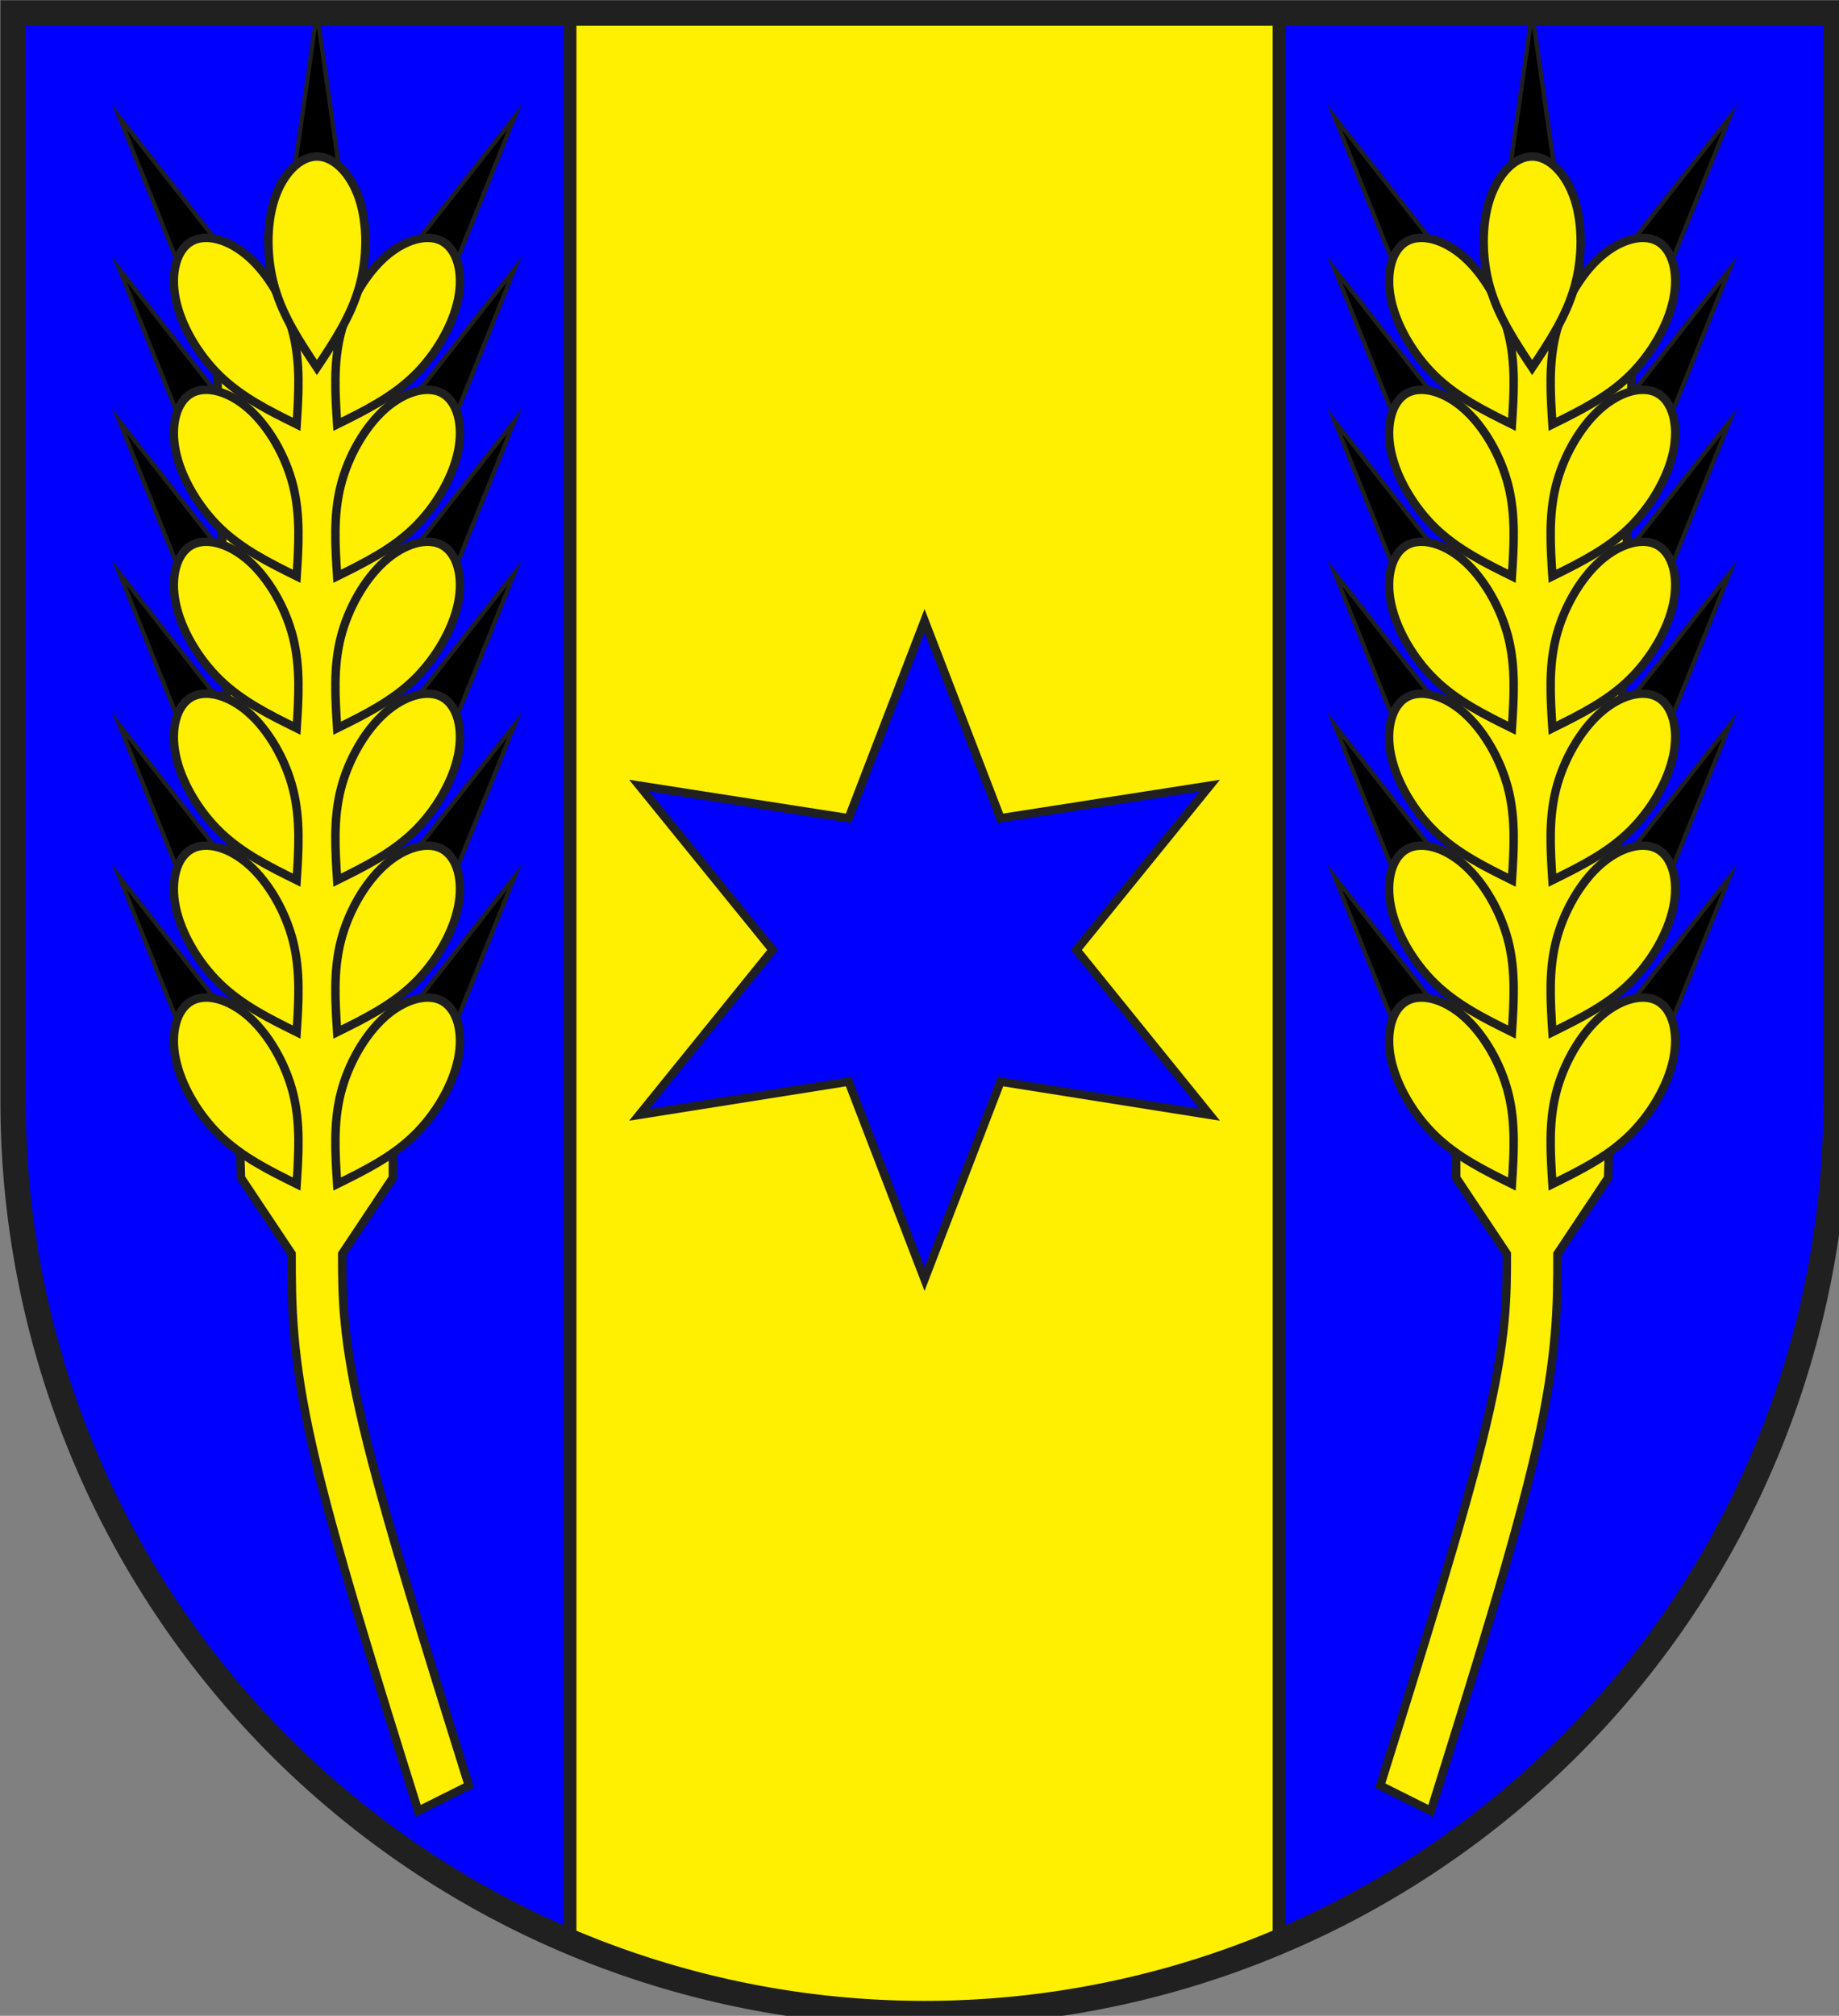 <?xml version="1.0" encoding="iso-8859-1"?>
<!DOCTYPE svg PUBLIC "-//W3C//DTD SVG 1.1//EN" "http://www.w3.org/Graphics/SVG/1.1/DTD/svg11.dtd">
<!-- Auto-generated by fig2svg tool
     Date: Mon Oct 30 16:30:14 2006 -->
<svg xmlns="http://www.w3.org/2000/svg"
   xmlns:dc="http://purl.org/dc/elements/1.1/"
   xmlns:cc="http://creativecommons.org/ns#"
   xmlns:rdf="http://www.w3.org/1999/02/22-rdf-syntax-ns#"
   xmlns:svg="http://www.w3.org/2000/svg"
   xmlns:xlink="http://www.w3.org/1999/xlink"
     width="438" height="480" viewBox="21 15 438 480">
<rect x="21" y="15" width="438" height="480" fill="#808080" stroke="none"/>
<title>
Wappen Tschiertschen (CH-GR)
</title>
<style type="text/css">
  <![CDATA[
  .Rand1 { stroke: #202020; stroke-width:15; }
  .Rand2 { stroke: #202020; stroke-width:30; }
  .Rand3 { stroke: #202020; stroke-width:45; }
  .Rand6 { stroke: #202020; stroke-width:90; }
  .Schwarz { fill: #000000; }
  .Blau { fill: #0000ff; }
  .Gold { fill: #ffef00; }
  ]]>
</style>
<defs>
<path id="granne-1" d="M1350,900 L1440,270 L1530,900" />
<path id="korn-1"
      d="M1440,1530 C1500,1440 1560,1350 1590,1245 C1620,1140 1620,1020 1590,930
         C1560,840 1500,780 1440,780 C1380,780 1320,840 1290,930
         C1260,1020 1260,1140 1290,1245 C1320,1350 1380,1440 1440,1530 Z" />
<path id="halm-1"
      d="M1710,1350 L1080,1350 L1170,4410 L1350,4680
         C1350,4860 1350,5040 1425,5370 C1500,5700 1650,6180 1800,6660
         L1980,6570 C1830,6090 1680,5610 1605,5295
         C1530,4980 1530,4830 1530,4680 L1710,4410 L1710,1350 Z" />
<clipPath id="clippath">
<path d="M360,4140 A3240,3240 0.0 0 0 6840,4140 L6840,270 L360,270 L360,4140 Z" />
</clipPath>
</defs>
<g stroke="none" stroke-miterlimit="10" stroke-width="10"
   stroke-linecap="butt" stroke-linejoin="miter"
   fill="none" fill-rule="evenodd" transform="scale(0.067)">
<g clip-path="url(#clippath)">
<path id="feld-1" class="Blau"
      d="M-225,-225 L-225,7425 L7425,7425 L7425,-225 L-225,-225 Z" />
<path id="pfahl-1" class="Gold"
      d="M2340,-225 L2340,7425 L4860,7425 L4860,-225 L2340,-225 Z" />
<path id="stern-1" class="Blau Rand2"
      d="M3600,2430 L3330,3132 L2586,3016 L3060,3600 L2586,4186 L3330,4068
         L3600,4770 L3870,4068 L4614,4186 L4140,3600 L4614,3016 L3870,3132
         L3600,2430 Z" />
<use class="Gold Rand2" xlink:href="#halm-1" />
<g transform="translate(72,202) rotate(30 1440,1530)">
<use class="Schwarz Rand1" xlink:href="#granne-1" />
<use class="Gold Rand2" xlink:href="#korn-1" />
</g>
<g transform="translate(72,742) rotate(30 1440,1530)">
<use class="Schwarz Rand1" xlink:href="#granne-1" />
<use class="Gold Rand2" xlink:href="#korn-1" />
</g>
<g transform="translate(72,1282) rotate(30 1440,1530)">
<use class="Schwarz Rand1" xlink:href="#granne-1" />
<use class="Gold Rand2" xlink:href="#korn-1" />
</g>
<g transform="translate(72,1822) rotate(30 1440,1530)">
<use class="Schwarz Rand1" xlink:href="#granne-1" />
<use class="Gold Rand2" xlink:href="#korn-1" />
</g>
<g transform="translate(72,2362) rotate(30 1440,1530)">
<use class="Schwarz Rand1" xlink:href="#granne-1" />
<use class="Gold Rand2" xlink:href="#korn-1" />
</g>
<g transform="translate(72,2902) rotate(30 1440,1530)">
<use class="Schwarz Rand1" xlink:href="#granne-1" />
<use class="Gold Rand2" xlink:href="#korn-1" />
</g>
<g transform="translate(2880,0) scale(-1,1)">
<g transform="translate(72,202) rotate(30 1440,1530)">
<use class="Schwarz Rand1" xlink:href="#granne-1" />
<use class="Gold Rand2" xlink:href="#korn-1" />
</g>
<g transform="translate(72,742) rotate(30 1440,1530)">
<use class="Schwarz Rand1" xlink:href="#granne-1" />
<use class="Gold Rand2" xlink:href="#korn-1" />
</g>
<g transform="translate(72,1282) rotate(30 1440,1530)">
<use class="Schwarz Rand1" xlink:href="#granne-1" />
<use class="Gold Rand2" xlink:href="#korn-1" />
</g>
<g transform="translate(72,1822) rotate(30 1440,1530)">
<use class="Schwarz Rand1" xlink:href="#granne-1" />
<use class="Gold Rand2" xlink:href="#korn-1" />
</g>
<g transform="translate(72,2362) rotate(30 1440,1530)">
<use class="Schwarz Rand1" xlink:href="#granne-1" />
<use class="Gold Rand2" xlink:href="#korn-1" />
</g>
<g transform="translate(72,2902) rotate(30 1440,1530)">
<use class="Schwarz Rand1" xlink:href="#granne-1" />
<use class="Gold Rand2" xlink:href="#korn-1" />
</g>
</g>
<use class="Schwarz Rand1" xlink:href="#granne-1" />
<use class="Gold Rand2" xlink:href="#korn-1" />
<g transform="translate(7200,0) scale(-1,1)">
<use class="Gold Rand2" xlink:href="#halm-1" />
<g transform="translate(72,202) rotate(30 1440,1530)">
<use class="Schwarz Rand1" xlink:href="#granne-1" />
<use class="Gold Rand2" xlink:href="#korn-1" />
</g>
<g transform="translate(72,742) rotate(30 1440,1530)">
<use class="Schwarz Rand1" xlink:href="#granne-1" />
<use class="Gold Rand2" xlink:href="#korn-1" />
</g>
<g transform="translate(72,1282) rotate(30 1440,1530)">
<use class="Schwarz Rand1" xlink:href="#granne-1" />
<use class="Gold Rand2" xlink:href="#korn-1" />
</g>
<g transform="translate(72,1822) rotate(30 1440,1530)">
<use class="Schwarz Rand1" xlink:href="#granne-1" />
<use class="Gold Rand2" xlink:href="#korn-1" />
</g>
<g transform="translate(72,2362) rotate(30 1440,1530)">
<use class="Schwarz Rand1" xlink:href="#granne-1" />
<use class="Gold Rand2" xlink:href="#korn-1" />
</g>
<g transform="translate(72,2902) rotate(30 1440,1530)">
<use class="Schwarz Rand1" xlink:href="#granne-1" />
<use class="Gold Rand2" xlink:href="#korn-1" />
</g>
<g transform="translate(2880,0) scale(-1,1)">
<g transform="translate(72,202) rotate(30 1440,1530)">
<use class="Schwarz Rand1" xlink:href="#granne-1" />
<use class="Gold Rand2" xlink:href="#korn-1" />
</g>
<g transform="translate(72,742) rotate(30 1440,1530)">
<use class="Schwarz Rand1" xlink:href="#granne-1" />
<use class="Gold Rand2" xlink:href="#korn-1" />
</g>
<g transform="translate(72,1282) rotate(30 1440,1530)">
<use class="Schwarz Rand1" xlink:href="#granne-1" />
<use class="Gold Rand2" xlink:href="#korn-1" />
</g>
<g transform="translate(72,1822) rotate(30 1440,1530)">
<use class="Schwarz Rand1" xlink:href="#granne-1" />
<use class="Gold Rand2" xlink:href="#korn-1" />
</g>
<g transform="translate(72,2362) rotate(30 1440,1530)">
<use class="Schwarz Rand1" xlink:href="#granne-1" />
<use class="Gold Rand2" xlink:href="#korn-1" />
</g>
<g transform="translate(72,2902) rotate(30 1440,1530)">
<use class="Schwarz Rand1" xlink:href="#granne-1" />
<use class="Gold Rand2" xlink:href="#korn-1" />
</g>
</g>
<use class="Schwarz Rand1" xlink:href="#granne-1" />
<use class="Gold Rand2" xlink:href="#korn-1" />
</g>
<path id="linie-1" class="Rand3" d="M4860,-225 L4860,7425" />
<path id="linie-2" class="Rand3" d="M2340,-225 L2340,7425" />
</g>
<path id="clip-boundary" class="Rand6"
      d="M360,4140 A3240,3240 0.0 0 0 6840,4140 L6840,270 L360,270 L360,4140 Z" />
</g>
</svg>
